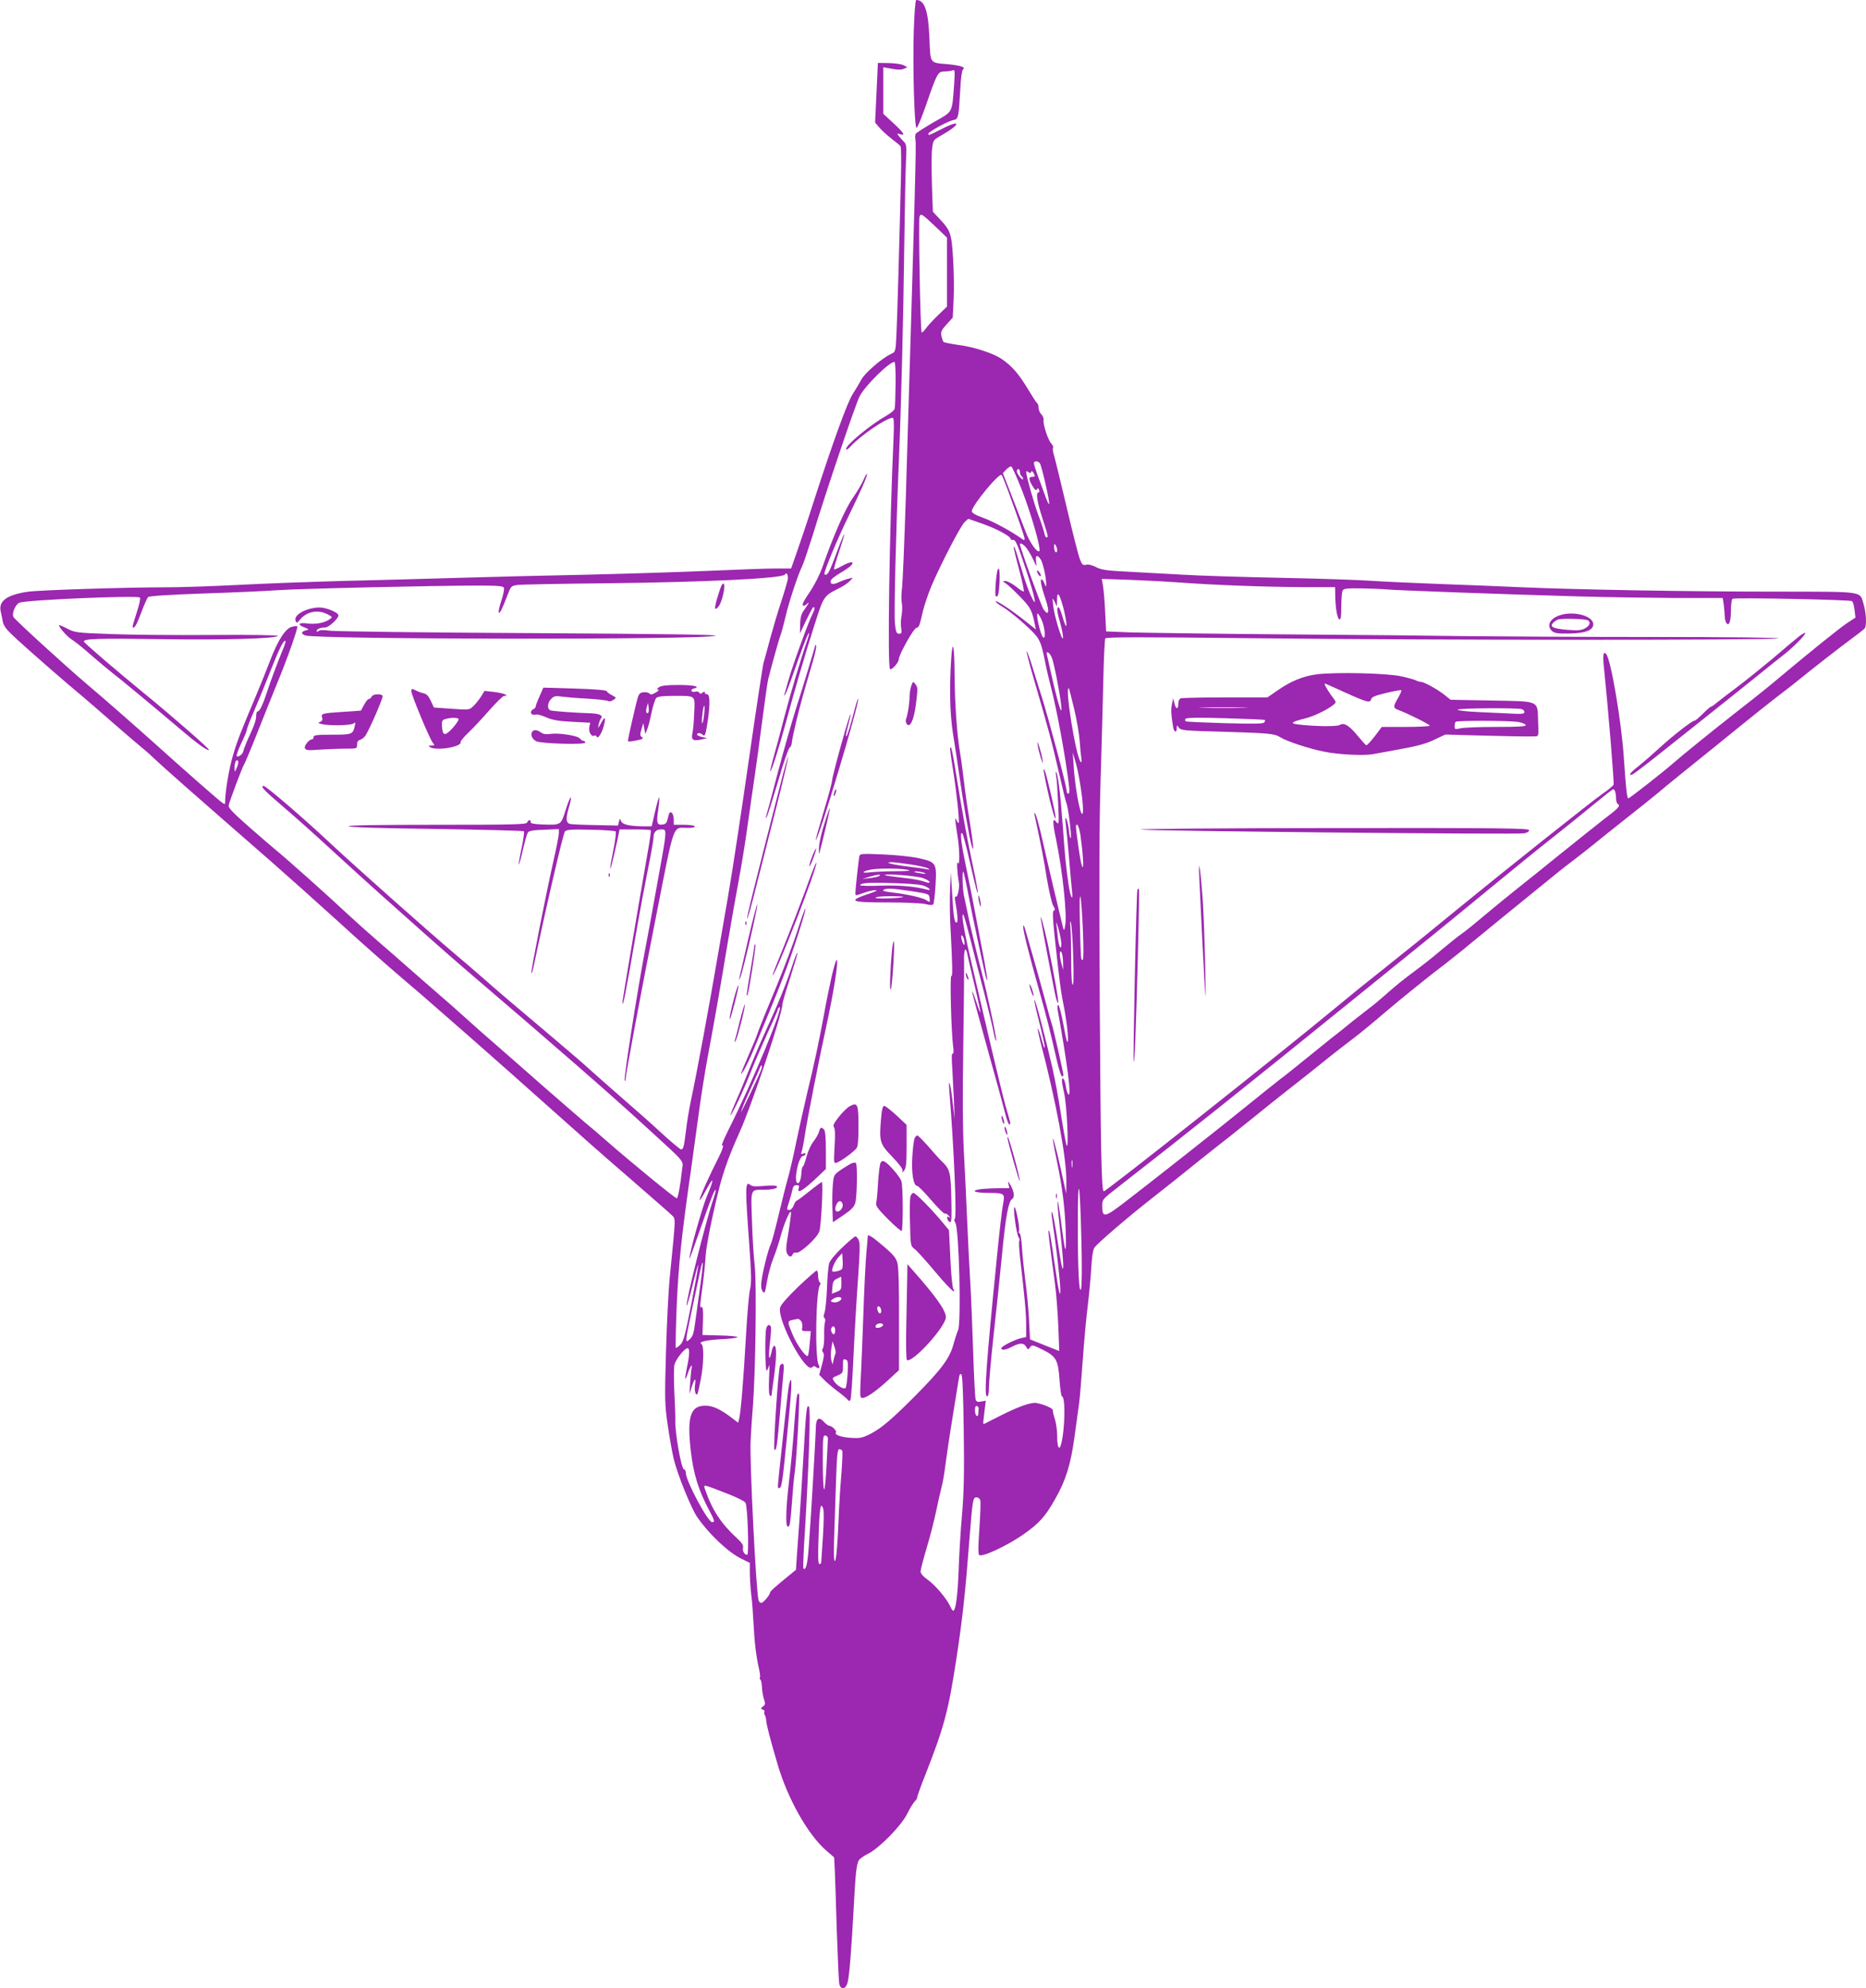 <?xml version="1.0" standalone="no"?>
<!DOCTYPE svg PUBLIC "-//W3C//DTD SVG 20010904//EN"
 "http://www.w3.org/TR/2001/REC-SVG-20010904/DTD/svg10.dtd">
<svg version="1.0" xmlns="http://www.w3.org/2000/svg"
 width="1202pt" height="1280pt" viewBox="0 0 1202 1280"
 preserveAspectRatio="xMidYMid meet">
<g transform="translate(0,1280) scale(0.1,-0.1)"
fill="#9c27b0" stroke="none">
<path d="M5886 12598 c-7 -232 4 -617 18 -621 6 -1 33 66 62 149 70 203 76
214 118 214 19 0 42 3 52 7 15 6 16 -2 10 -93 -14 -185 -6 -170 -130 -240 -60
-35 -112 -68 -117 -75 -4 -7 -5 -25 -2 -40 6 -30 -1 -274 -62 -2299 -9 -283
-20 -545 -24 -581 -5 -37 -6 -82 -2 -100 4 -19 3 -54 -1 -79 -5 -25 -7 -62 -3
-82 4 -33 3 -38 -14 -38 -16 0 -20 10 -26 63 -7 61 6 590 25 1047 15 352 29
912 35 1395 3 237 8 478 11 537 5 94 3 109 -13 125 -10 10 -25 27 -33 37 -14
18 -13 18 8 12 37 -12 25 8 -43 71 l-65 60 0 150 0 150 55 -10 c36 -7 62 -7
77 0 l23 10 -24 13 c-14 7 -56 13 -95 14 l-71 1 -9 -192 -9 -192 28 -33 c15
-18 51 -50 79 -72 28 -21 54 -43 57 -48 4 -6 5 -88 3 -182 -11 -457 -25 -951
-30 -1041 -5 -98 -6 -101 -33 -113 -56 -25 -171 -124 -192 -165 -12 -22 -37
-64 -55 -92 -35 -52 -131 -317 -261 -720 -35 -110 -81 -246 -101 -302 l-36
-103 -101 0 c-55 0 -248 -7 -430 -15 -181 -8 -537 -19 -790 -25 -253 -5 -620
-14 -815 -20 -195 -6 -530 -15 -745 -20 -214 -6 -523 -17 -685 -26 -162 -8
-362 -15 -445 -15 -272 0 -839 -18 -909 -29 -131 -20 -185 -59 -172 -124 4
-17 10 -48 14 -68 6 -30 24 -53 92 -115 94 -86 335 -296 411 -358 26 -22 113
-96 191 -165 79 -69 165 -143 192 -165 26 -21 63 -53 80 -70 82 -77 215 -194
756 -666 103 -90 299 -265 430 -384 154 -141 323 -290 431 -382 64 -54 162
-138 218 -188 56 -49 149 -130 206 -180 103 -90 346 -305 688 -610 98 -88 272
-240 386 -338 113 -98 216 -188 229 -201 25 -25 26 -2 -14 -401 -8 -82 -19
-298 -24 -479 -9 -308 -8 -339 11 -470 11 -78 29 -176 39 -220 25 -102 112
-316 151 -373 76 -110 201 -228 286 -269 l53 -26 0 -62 c0 -34 4 -97 9 -141 6
-44 12 -129 15 -190 6 -118 17 -211 35 -288 6 -27 9 -52 6 -57 -3 -5 -1 -11 3
-14 5 -3 9 -24 10 -48 1 -24 7 -58 13 -77 10 -30 9 -36 -6 -47 -16 -12 -17
-14 -2 -20 9 -3 14 -10 11 -15 -3 -5 -2 -15 3 -21 4 -7 8 -24 9 -38 2 -26 22
-106 72 -276 65 -223 195 -454 313 -557 l52 -45 4 -74 c2 -40 8 -217 13 -393
6 -176 13 -332 16 -347 9 -40 40 -37 53 5 11 35 25 202 41 502 11 206 17 261
32 288 5 9 32 29 61 43 73 37 215 182 252 259 16 33 38 68 47 77 10 10 17 21
16 26 -1 4 23 72 55 152 119 303 146 405 197 737 40 263 58 424 85 778 20 249
22 265 45 265 10 0 21 -8 24 -17 4 -9 1 -90 -5 -180 -8 -113 -9 -167 -2 -174
17 -17 176 57 282 130 104 73 142 114 206 227 70 122 101 221 126 400 12 88
25 186 30 219 5 33 15 161 24 285 9 124 23 279 32 345 8 66 18 172 22 235 4
76 11 123 21 138 16 25 221 201 370 317 63 49 187 148 320 255 69 55 150 119
180 142 30 24 102 81 160 128 58 47 152 123 210 168 58 45 150 118 205 162 82
67 192 152 240 188 23 17 125 101 190 157 96 82 303 249 384 309 36 28 112 88
168 135 57 47 151 124 209 171 58 47 166 135 240 195 74 61 164 133 201 160
37 28 97 75 134 105 37 30 135 109 219 175 84 66 174 138 200 160 25 22 87 72
136 112 166 133 282 228 406 328 68 55 157 126 198 158 41 31 96 74 122 94
129 105 321 254 388 303 41 30 78 59 82 65 13 17 9 99 -6 149 -28 93 20 86
-565 87 -574 0 -1285 13 -1636 28 -126 6 -363 15 -525 21 -162 6 -358 15 -435
20 -77 6 -345 15 -595 20 -250 5 -534 14 -630 20 -96 5 -252 14 -347 19 -145
7 -179 12 -213 30 -25 13 -50 19 -64 15 -20 -5 -26 0 -40 36 -9 23 -48 175
-86 338 -39 164 -75 314 -82 335 -6 20 -8 40 -5 44 4 3 -1 16 -11 27 -22 24
-55 127 -50 153 2 10 -5 26 -14 35 -10 10 -18 29 -18 42 0 14 -4 27 -9 30 -5
3 -34 48 -64 98 -55 91 -100 143 -165 187 -52 36 -180 78 -277 90 -49 7 -93
16 -97 19 -4 4 -10 22 -14 39 -5 27 0 37 34 75 l39 43 6 122 c3 68 1 186 -4
263 -10 157 -16 176 -87 251 l-43 46 -6 174 c-3 96 -3 200 1 231 7 56 8 57 59
86 126 71 131 107 6 43 -89 -45 -89 -45 -89 -32 0 12 125 81 161 88 33 6 34
14 45 203 3 69 11 118 17 123 21 13 -13 25 -93 33 -124 11 -116 0 -123 166 -7
179 -31 248 -85 248 -6 0 -12 -85 -16 -202z m138 -1255 l76 -73 0 -222 0 -222
-58 -56 c-31 -30 -67 -68 -78 -85 -12 -16 -24 -28 -27 -25 -9 8 -21 724 -14
745 9 23 14 20 101 -62z m-255 -1015 c-1 -79 -3 -151 -6 -160 -2 -9 -27 -30
-56 -46 -102 -58 -257 -186 -257 -213 0 -8 12 -2 28 16 66 72 232 185 272 185
8 0 10 -34 6 -127 -27 -594 -40 -1472 -23 -1490 11 -10 57 42 57 64 0 27 94
196 112 200 19 6 20 9 43 108 9 38 34 112 56 165 61 142 187 385 213 409 l23
21 97 -34 c90 -32 176 -79 176 -96 0 -4 8 -7 18 -6 14 1 29 -35 80 -189 63
-190 77 -268 30 -165 -14 30 -42 111 -62 179 -20 68 -39 127 -42 130 -9 8 -3
-20 35 -163 17 -65 29 -121 26 -124 -2 -3 -26 11 -51 32 -26 20 -57 36 -68 35
-20 0 -19 -1 4 -16 14 -9 55 -48 92 -86 66 -68 76 -87 94 -177 l7 -33 -69 55
c-87 69 -183 133 -190 126 -3 -3 14 -17 38 -31 57 -33 189 -147 223 -191 28
-37 37 -64 61 -186 8 -41 24 -106 34 -145 36 -135 96 -460 117 -642 3 -28 1
-43 -6 -43 -6 0 -11 10 -11 23 0 28 -113 453 -160 602 -6 17 -28 90 -51 163
-22 74 -43 132 -46 129 -2 -3 18 -81 45 -174 93 -317 120 -418 162 -603 23
-101 45 -191 49 -200 11 -21 36 -219 28 -226 -3 -3 -9 21 -12 53 -4 32 -12 65
-17 73 -6 10 -7 2 -4 -25 3 -22 13 -119 21 -215 8 -96 17 -197 20 -223 10 -83
-11 -43 -23 45 -17 122 -21 163 -37 383 -15 200 -31 325 -42 335 -3 3 -3 -8 0
-25 4 -16 9 -95 13 -175 6 -132 5 -143 -9 -125 -28 36 -29 9 -4 -111 42 -203
72 -488 58 -556 -7 -32 -7 -32 -14 -8 -7 27 -98 409 -141 600 -15 63 -31 122
-37 130 -7 11 -8 9 -4 -10 45 -210 59 -284 79 -410 14 -82 32 -159 41 -173 12
-19 13 -26 4 -29 -10 -3 -9 -38 4 -164 31 -283 39 -348 52 -414 23 -111 37
-223 34 -260 -3 -25 -11 5 -28 98 -13 72 -29 132 -34 132 -5 0 -7 -14 -4 -32
64 -358 89 -557 70 -545 -6 4 -14 27 -17 52 -4 24 -11 47 -17 50 -13 8 -11
-18 6 -95 17 -75 31 -366 16 -335 -5 11 -21 99 -36 195 -14 96 -40 234 -56
305 -44 192 -112 450 -116 439 -2 -6 12 -72 32 -147 19 -75 35 -145 34 -154
-1 -21 -2 -17 -24 61 -9 32 -18 56 -20 54 -2 -2 5 -37 15 -78 103 -391 170
-754 169 -905 l-1 -80 -34 154 c-32 147 -62 252 -49 176 2 -16 13 -73 24 -125
35 -168 51 -302 56 -450 5 -167 -4 -148 -30 63 -10 76 -20 136 -22 133 -3 -2
2 -67 11 -143 23 -203 30 -299 21 -291 -4 4 -16 65 -26 135 -22 149 -39 236
-45 230 -3 -2 3 -48 11 -101 17 -105 45 -353 45 -400 0 -60 -10 -16 -35 154
-27 192 -35 233 -41 228 -3 -4 3 -55 41 -338 9 -63 18 -188 22 -277 l6 -161
-94 37 -94 38 -7 134 c-4 74 -15 186 -24 249 -8 63 -18 157 -21 207 -3 51 -10
93 -15 93 -6 0 -8 7 -4 15 6 16 -17 141 -28 152 -14 15 11 -175 26 -194 5 -7
7 -17 4 -22 -4 -5 -1 -52 4 -103 30 -255 40 -360 40 -435 l0 -81 -32 -7 c-43
-10 -128 -53 -128 -65 0 -16 27 -12 70 10 50 26 76 25 90 -1 11 -20 12 -20 25
-3 12 17 17 16 80 -15 89 -44 101 -66 110 -197 4 -57 11 -104 15 -104 25 0 20
-221 -6 -312 -12 -40 -24 -13 -24 52 0 38 -7 89 -15 114 -9 25 -14 50 -13 56
3 12 -56 38 -105 47 -35 7 -123 -25 -242 -86 -49 -25 -93 -47 -97 -49 -4 -2
-6 9 -3 25 2 15 6 50 9 77 l6 48 -29 -5 c-22 -5 -31 -2 -36 11 -4 9 -11 143
-16 297 -5 154 -13 361 -19 460 -6 99 -15 277 -20 395 -5 118 -14 316 -21 440
-8 152 -9 377 -4 690 4 256 6 500 5 544 -2 79 12 98 23 34 4 -18 24 -107 46
-198 22 -91 38 -166 36 -168 -2 -2 -14 28 -26 67 -13 39 -24 69 -27 67 -2 -2
42 -165 97 -362 55 -198 108 -389 117 -426 9 -38 21 -68 26 -68 5 0 7 8 4 18
-2 9 -16 58 -30 107 -14 50 -59 234 -100 410 -41 176 -98 417 -125 535 -28
118 -51 238 -51 265 1 42 9 18 50 -140 26 -104 69 -269 94 -365 24 -96 51
-204 57 -240 7 -36 15 -58 16 -49 4 15 -61 316 -91 429 -24 88 -84 340 -96
405 -7 33 -16 78 -21 100 -9 44 -12 161 -4 153 3 -3 17 -64 30 -134 24 -130
112 -540 119 -559 12 -29 2 42 -35 230 -22 116 -49 255 -59 310 -11 55 -31
155 -45 223 -26 127 -32 193 -16 176 5 -5 25 -81 45 -169 20 -88 40 -173 45
-190 20 -65 9 5 -29 183 -36 173 -59 297 -109 605 -10 65 -22 121 -25 124 -10
10 -7 -20 14 -150 22 -138 42 -328 35 -335 -2 -3 -9 6 -15 19 -11 25 -10 11
11 -126 11 -79 11 -178 -1 -150 -9 20 -4 -72 6 -122 7 -34 -7 -104 -19 -96 -6
4 -8 -6 -4 -28 16 -88 19 -139 9 -139 -14 0 -20 34 -29 190 l-8 135 -5 -110
c-3 -60 -2 -166 2 -235 14 -267 15 -329 6 -324 -10 7 -1 -350 11 -448 5 -37 4
-55 -2 -51 -7 4 -8 -28 -3 -93 3 -54 8 -151 11 -214 l4 -115 -13 113 c-13 115
-28 166 -21 71 31 -382 49 -823 35 -827 -5 -2 -4 -12 4 -25 24 -39 39 -647 17
-692 -5 -11 -19 -52 -30 -92 -23 -87 -80 -163 -245 -329 -152 -153 -221 -211
-290 -246 -52 -26 -66 -29 -127 -25 -63 4 -108 21 -94 35 7 8 -26 42 -41 42
-7 0 -25 12 -38 27 -33 36 -51 20 -51 -45 -1 -52 -30 -555 -45 -756 -8 -115
-19 -160 -35 -144 -3 3 1 113 10 244 25 417 38 785 26 797 -15 15 -18 -11 -36
-323 -9 -157 -21 -343 -26 -415 -5 -71 -12 -171 -16 -221 l-6 -91 -60 -49
c-81 -66 -107 -90 -107 -98 0 -14 -44 -66 -56 -66 -7 0 -15 8 -18 18 -16 57
-58 896 -51 1027 2 50 9 151 15 225 17 226 24 783 12 897 -7 55 -15 185 -18
288 -8 212 -11 205 71 205 61 0 97 9 89 22 -4 6 -36 7 -80 3 -54 -5 -78 -4
-89 5 -36 30 -36 -9 -9 -378 14 -197 15 -252 6 -289 -7 -25 -19 -163 -27 -306
-16 -282 -33 -492 -44 -532 l-6 -25 -54 41 c-66 49 -112 69 -158 69 -95 0
-118 -69 -94 -285 17 -154 51 -263 122 -394 32 -61 35 -71 16 -71 -27 0 -169
266 -169 316 0 13 -6 24 -12 24 -17 0 -59 237 -56 315 1 17 -2 96 -6 176 -4
80 -4 161 0 180 6 34 65 109 85 109 15 0 13 -42 -4 -124 -16 -77 -14 -98 5
-39 7 21 17 43 22 48 6 6 7 5 4 -5 -2 -8 -7 -51 -10 -95 l-5 -80 14 44 c19 58
29 66 22 16 -6 -38 5 -77 16 -58 3 4 12 46 21 92 19 98 21 217 5 227 -24 14
25 26 127 32 57 2 104 9 104 13 0 5 -51 10 -112 11 l-113 3 3 93 c2 63 -1 91
-8 87 -13 -8 -13 -2 6 140 9 66 17 150 19 186 3 63 43 261 85 429 31 123 69
227 136 375 78 174 274 759 274 819 0 11 23 89 51 174 27 85 48 156 46 159 -3
2 -17 -33 -32 -79 -39 -118 -93 -252 -165 -408 -34 -74 -88 -200 -120 -280
-32 -80 -72 -175 -89 -212 -16 -38 -28 -68 -26 -68 9 0 84 158 129 273 26 65
76 181 111 258 36 77 65 144 65 149 0 5 4 11 10 15 36 22 -170 -476 -327 -788
-30 -60 -49 -106 -42 -102 14 9 5 -24 -23 -79 -112 -221 -168 -371 -73 -196
45 84 45 57 -1 -50 -31 -74 -115 -372 -113 -404 0 -6 33 84 73 200 70 200 95
263 96 238 0 -6 -7 -31 -15 -55 -44 -122 -182 -675 -172 -685 2 -3 20 56 38
130 18 74 35 134 37 132 2 -2 -18 -113 -44 -247 -41 -207 -51 -247 -72 -267
-13 -13 -26 -22 -29 -19 -2 3 0 124 6 269 11 261 32 461 93 883 16 116 40 289
53 385 13 96 36 238 50 315 44 233 83 456 130 740 25 149 59 340 75 425 16 85
41 238 55 340 14 102 35 246 46 320 11 74 33 236 49 360 16 124 33 243 38 265
22 88 70 262 81 289 6 16 20 68 31 115 20 89 81 274 107 325 8 16 37 102 65
190 91 298 280 856 305 904 36 69 191 222 225 222 5 0 8 -64 7 -142z m929
-510 c12 -15 67 -257 60 -264 -3 -2 -15 24 -27 58 -13 35 -33 92 -47 128 -13
36 -24 71 -24 78 0 16 25 16 38 0z m-115 -174 c60 -154 125 -380 112 -392 -13
-14 -63 56 -90 129 -16 41 -55 141 -87 224 l-58 149 22 23 c12 13 27 22 32 20
6 -2 37 -71 69 -153z m-13 117 c0 -11 5 -23 10 -26 6 -3 10 -12 10 -18 -1 -17
-40 32 -40 49 0 8 5 14 10 14 6 0 10 -9 10 -19z m72 1 c3 8 9 5 17 -10 10 -19
9 -22 -9 -22 -25 0 -25 -16 1 -59 14 -24 23 -31 28 -22 6 10 10 9 14 -3 4 -9
2 -16 -3 -16 -19 0 -10 -60 25 -167 38 -118 39 -123 26 -123 -5 0 -11 12 -14
28 -3 15 -19 65 -37 112 -29 76 -80 258 -80 283 0 5 6 4 14 -2 11 -9 15 -9 18
1z m-152 -112 c73 -200 110 -306 110 -319 0 -11 -5 -10 -22 3 -64 46 -179 108
-244 132 -51 18 -74 32 -74 43 0 35 176 249 192 233 4 -4 21 -46 38 -92z m117
-372 c12 -13 33 -48 47 -78 24 -52 25 -53 20 -17 -7 42 7 50 30 15 15 -23 37
-124 35 -162 0 -17 -2 -16 -11 7 -5 15 -14 27 -19 27 -11 0 -1 -48 28 -134 25
-76 18 -106 -15 -59 -15 21 -152 399 -152 419 0 11 19 2 37 -18z m203 -21 c0
-10 -4 -15 -10 -12 -5 3 -10 18 -10 33 0 21 2 24 10 12 5 -8 10 -23 10 -33z
m-1736 -190 c-4 -18 -23 -84 -44 -147 -21 -63 -52 -169 -70 -235 -17 -66 -36
-133 -41 -150 -5 -16 -48 -298 -95 -625 -47 -327 -107 -725 -135 -885 -28
-159 -56 -326 -64 -370 -55 -323 -139 -778 -175 -943 -10 -48 -24 -130 -30
-182 -14 -114 -18 -130 -33 -130 -7 1 -66 50 -132 111 -66 61 -181 162 -255
226 -74 65 -162 142 -196 173 -33 31 -139 122 -235 203 -327 276 -354 299
-454 387 -55 48 -134 116 -176 151 -158 133 -640 560 -809 718 -175 164 -416
371 -432 371 -24 0 4 -30 124 -132 73 -62 221 -194 328 -293 108 -99 251 -229
320 -290 68 -60 195 -173 281 -250 87 -77 195 -172 241 -211 617 -527 925
-796 1168 -1018 260 -238 241 -215 234 -272 -11 -103 -26 -184 -34 -189 -7 -4
-293 230 -460 376 -30 27 -91 79 -136 116 -44 38 -159 137 -255 221 -96 84
-234 206 -308 270 -74 64 -167 146 -206 182 -39 36 -118 105 -176 155 -57 49
-142 124 -189 165 -47 42 -131 115 -188 164 -56 48 -149 131 -206 184 -118
111 -384 348 -456 407 -27 22 -108 92 -180 155 -102 90 -130 119 -127 135 8
34 89 249 98 261 5 6 45 101 88 210 43 110 105 262 136 339 58 141 127 337
120 343 -2 2 -17 1 -33 -3 -42 -9 -91 -84 -143 -220 -23 -60 -60 -153 -82
-205 -106 -251 -130 -312 -157 -405 -25 -85 -50 -233 -50 -298 0 -17 -2 -17
-21 -3 -22 15 -225 193 -423 371 -113 102 -339 300 -446 390 -138 117 -461
412 -473 432 -13 22 12 83 39 93 47 18 760 48 775 33 5 -5 -3 -44 -21 -98 -16
-49 -28 -90 -26 -93 11 -11 26 14 56 95 18 48 38 93 44 99 7 7 133 15 356 23
190 6 404 16 475 21 133 10 1014 30 1298 30 129 0 159 -3 163 -15 3 -8 -4 -44
-16 -80 -12 -36 -20 -71 -17 -78 4 -13 21 20 57 114 21 55 23 57 63 63 23 3
287 8 587 11 627 7 1120 31 1136 56 11 19 23 -3 18 -34z m2521 -17 c227 -17
565 -29 793 -30 l212 0 1 -52 c1 -83 13 -151 27 -156 9 -3 12 19 12 85 0 48 4
94 9 102 7 12 33 14 118 13 59 -1 135 -4 168 -7 67 -6 748 -31 1240 -45 176
-5 456 -9 621 -10 l301 0 7 -46 c3 -26 6 -59 6 -73 0 -14 5 -33 10 -41 17 -26
30 8 30 82 0 37 5 70 10 73 14 9 755 -6 769 -15 7 -3 14 -29 17 -56 l6 -50
-53 -35 c-47 -31 -226 -175 -426 -342 -74 -63 -144 -119 -285 -229 -156 -122
-356 -284 -408 -330 -61 -54 -283 -228 -291 -228 -9 0 -16 70 -29 264 -15 228
-83 628 -113 664 -19 24 -24 -3 -15 -88 27 -259 67 -741 62 -752 -3 -7 -35
-34 -72 -59 -64 -44 -646 -507 -916 -728 -184 -151 -347 -283 -467 -378 -175
-139 -210 -167 -338 -273 -355 -294 -1475 -1180 -1491 -1180 -15 0 -20 261
-26 1255 -4 715 -3 1154 6 1405 6 201 14 483 17 627 3 143 9 266 13 273 5 9
232 9 958 1 1118 -13 3348 -13 3377 -1 11 5 -331 9 -795 9 -448 0 -979 3
-1180 5 -201 3 -747 9 -1215 12 -467 4 -915 10 -995 13 l-145 6 -6 125 c-3 69
-10 145 -14 169 l-8 44 179 -6 c98 -4 242 -11 319 -17z m-752 -140 c19 -64 32
-140 24 -140 -3 0 -14 27 -23 60 -9 33 -21 60 -25 60 -14 0 -11 -27 12 -107
11 -41 19 -82 16 -91 -5 -25 -57 147 -63 210 -5 52 -5 53 10 23 l14 -30 1 45
c1 53 12 44 34 -30z m-133 -102 c21 -47 28 -130 9 -111 -18 18 -48 153 -35
153 4 0 16 -19 26 -42z m-4882 -175 c-38 -91 -87 -223 -108 -288 -27 -83 -47
-125 -60 -125 -6 0 -10 -13 -10 -29 0 -28 -11 -59 -58 -161 -11 -25 -22 -54
-24 -64 -3 -21 -33 -44 -43 -34 -4 4 9 40 29 82 20 41 36 81 36 88 0 7 22 65
50 128 27 63 75 180 106 260 52 133 83 194 93 184 2 -2 -3 -21 -11 -41z m4947
-66 c14 -34 49 -210 60 -302 12 -102 -21 4 -70 225 -9 41 -19 83 -21 93 -9 31
17 18 31 -16z m144 -330 c17 -70 33 -164 36 -210 3 -45 8 -95 11 -112 3 -18 1
-26 -5 -20 -31 34 -106 503 -75 472 1 -1 16 -60 33 -130z m35 -462 c21 -118
28 -215 17 -215 -15 0 -47 177 -55 310 l-6 85 15 -50 c9 -27 22 -86 29 -130z
m-5428 84 c-14 -33 -14 -33 -15 -7 -1 36 9 62 21 50 6 -6 3 -22 -6 -43z m8878
-155 c3 -9 6 -29 6 -44 0 -16 5 -32 10 -35 20 -12 9 -26 -79 -92 -48 -38 -177
-140 -286 -228 -109 -88 -239 -193 -289 -232 -50 -40 -120 -97 -156 -127 -128
-107 -157 -131 -199 -161 -23 -16 -78 -61 -123 -98 -44 -38 -112 -92 -151
-121 -104 -77 -144 -110 -213 -171 -34 -30 -79 -68 -100 -83 -21 -16 -70 -54
-109 -85 -38 -32 -105 -85 -149 -119 -43 -35 -117 -95 -165 -133 -47 -39 -117
-95 -156 -124 -38 -30 -124 -98 -190 -152 -169 -138 -689 -547 -819 -646 -121
-92 -136 -94 -136 -18 0 43 1 44 103 123 476 371 780 613 1551 1237 461 372
540 436 849 690 141 116 322 263 404 327 81 64 200 160 263 212 63 52 118 95
121 95 4 1 10 -6 13 -15z m-3445 -276 c5 -35 13 -99 16 -143 9 -117 -10 -74
-29 68 -19 139 -19 137 -7 137 5 0 14 -28 20 -62z m17 -630 c4 -110 4 -178 -2
-178 -12 0 -12 -2 -18 245 -6 251 9 201 20 -67z m-63 -150 c4 -121 3 -188 -3
-188 -6 0 -10 61 -10 158 0 86 -2 182 -5 212 -3 37 -2 47 3 30 5 -14 12 -109
15 -212z m-79 100 c5 -30 3 -48 -3 -48 -5 0 -12 26 -16 58 -3 31 -8 71 -10 87
-3 24 -2 22 9 -10 7 -22 16 -61 20 -87z m-622 -8 c6 -37 -8 -27 -18 14 -4 19
-3 27 3 23 6 -4 13 -20 15 -37z m636 -145 l1 -40 -14 49 c-7 28 -10 57 -7 65
8 22 20 -21 20 -74z m-1943 -677 c-11 -34 -128 -279 -131 -275 -2 2 25 68 61
147 36 79 65 145 65 147 0 2 3 3 6 3 3 0 2 -10 -1 -22z m2002 -630 c-2 -13 -4
-5 -4 17 -1 22 1 32 4 23 2 -10 2 -28 0 -40z m59 -480 c4 -152 3 -289 -2 -305
-13 -45 -22 126 -21 427 0 340 14 265 23 -122z m-2455 -284 c-11 -77 -25 -180
-32 -231 -9 -75 -16 -96 -35 -114 -32 -30 -32 -24 10 174 19 89 43 200 52 246
26 121 28 86 5 -75z m1697 -936 c4 -271 1 -396 -11 -538 -9 -102 -19 -264 -22
-360 -6 -166 -19 -260 -35 -260 -4 0 -12 12 -19 28 -22 49 -95 135 -143 170
-31 22 -48 41 -48 55 0 11 18 80 39 151 22 72 49 178 61 236 12 58 28 128 35
155 8 28 19 93 25 145 7 52 27 190 46 305 19 116 37 227 40 248 4 28 9 36 17
28 7 -7 12 -131 15 -363z m96 144 c-1 -7 -2 -21 -2 -33 -3 -31 -22 -12 -22 22
0 20 4 29 13 27 6 -3 12 -10 11 -16z m-971 -197 c-1 -11 -5 -89 -9 -172 -4
-84 -11 -153 -15 -153 -5 0 -9 79 -9 176 0 162 1 175 18 172 10 -2 16 -12 15
-23z m92 -75 c3 -5 1 -65 -4 -132 -6 -68 -13 -175 -16 -238 -10 -241 -18 -340
-28 -340 -6 0 -7 63 -3 178 3 97 9 259 12 360 5 141 9 182 20 182 7 0 16 -4
19 -10z m-746 -274 c63 -24 118 -51 123 -61 14 -24 24 -335 11 -335 -18 0 -32
25 -27 46 4 15 -7 32 -41 63 -99 91 -157 179 -200 303 -15 45 -29 47 134 -16z
m622 -276 c-6 -85 -11 -161 -11 -167 0 -7 -5 -13 -12 -13 -8 0 -10 47 -5 180
6 184 13 223 29 179 6 -15 5 -83 -1 -179z"/>
<path d="M5561 9708 c-10 -24 -41 -76 -69 -116 -49 -71 -124 -242 -194 -442
-17 -48 -51 -116 -79 -157 -47 -69 -58 -93 -41 -93 4 0 14 6 21 13 11 10 12 9
6 -3 -5 -8 -18 -28 -29 -43 -14 -20 -21 -45 -22 -86 l-1 -59 39 82 c44 89 45
92 54 84 3 -4 -2 -21 -12 -40 -25 -48 -130 -337 -155 -427 -12 -41 -23 -82
-26 -91 -4 -12 -2 -12 6 1 6 9 26 61 45 115 65 186 97 269 106 278 6 6 0 -17
-11 -50 -39 -110 -110 -348 -149 -499 -21 -82 -50 -192 -65 -243 -15 -52 -25
-95 -23 -98 6 -5 58 158 98 306 57 212 131 464 187 638 60 187 58 184 158 235
28 13 59 35 70 47 l19 21 -29 -7 c-17 -4 -42 -13 -57 -20 -35 -18 -58 -18 -58
1 0 15 17 29 93 75 77 48 58 70 -22 25 -24 -14 -46 -23 -48 -21 -3 2 11 53 31
112 49 146 45 155 -8 14 -47 -128 -62 -160 -76 -160 -6 0 -10 2 -10 5 0 23 88
233 155 370 84 172 129 275 119 275 -2 0 -13 -19 -23 -42z"/>
<path d="M6415 9055 c-4 -47 -5 -89 -1 -92 14 -14 21 13 25 93 4 112 -15 111
-24 -1z"/>
<path d="M5251 8645 c-2 -15 -73 -249 -126 -415 -25 -80 -77 -262 -115 -405
-37 -143 -71 -269 -75 -280 -5 -17 -5 -17 4 -4 6 9 38 111 72 225 33 115 67
214 75 220 8 6 14 20 14 30 0 11 14 76 30 144 29 117 41 161 106 382 14 48 24
93 21 100 -3 7 -6 9 -6 3z"/>
<path d="M6127 8555 c-12 -183 -8 -355 12 -480 11 -66 29 -187 41 -270 22
-157 64 -398 79 -450 17 -58 11 9 -13 160 -14 83 -30 195 -36 249 -6 54 -17
138 -25 185 -20 114 -35 322 -36 511 -1 186 -13 237 -22 95z"/>
<path d="M5871 8387 c-6 -16 -11 -47 -12 -70 0 -45 -12 -122 -23 -147 -3 -8
-1 -22 4 -30 21 -30 46 22 59 118 14 112 14 114 -3 138 -14 18 -15 18 -25 -9z"/>
<path d="M5495 8194 c-17 -64 -35 -124 -42 -133 -7 -9 -4 14 7 56 11 40 20 78
19 85 -1 24 -119 -399 -119 -427 0 -11 -24 -101 -54 -200 -30 -99 -53 -181
-51 -183 13 -13 282 882 273 909 -2 6 -17 -42 -33 -107z"/>
<path d="M6685 7999 c3 -19 12 -55 20 -80 14 -41 14 -42 10 -8 -3 19 -12 55
-20 80 -14 41 -14 42 -10 8z"/>
<path d="M5028 7755 c-185 -725 -218 -859 -215 -869 2 -6 27 82 55 194 29 113
88 347 132 520 44 173 78 319 77 325 -2 5 -24 -72 -49 -170z"/>
<path d="M6724 7830 c28 -155 75 -334 76 -293 0 25 -60 284 -70 301 -9 14 -10
13 -6 -8z"/>
<path d="M5376 7705 c-3 -9 -6 -22 -5 -28 0 -7 5 -1 10 12 5 13 8 26 5 28 -2
2 -6 -3 -10 -12z"/>
<path d="M5311 7499 c-18 -55 -34 -124 -35 -152 -2 -29 -2 -47 1 -41 10 27 72
288 69 291 -2 2 -18 -42 -35 -98z"/>
<path d="M5231 7284 c-12 -31 -20 -59 -17 -61 2 -2 14 21 25 53 12 31 20 58
18 61 -2 2 -14 -22 -26 -53z"/>
<path d="M5535 7285 c-5 -30 -25 -211 -25 -234 0 -19 0 -19 52 0 29 10 64 19
78 18 16 0 2 -8 -40 -22 -144 -48 -125 -57 118 -57 117 0 224 -5 246 -11 21
-6 42 -7 47 -2 5 5 11 59 15 120 9 147 5 153 -108 178 -46 10 -149 21 -231 24
-142 6 -148 5 -152 -14z m328 -50 c54 -8 106 -20 115 -26 14 -9 13 -9 -8 -5
-14 3 -68 11 -120 17 -99 12 -159 27 -110 28 14 1 69 -6 123 -14z m-23 -34
c36 -7 21 -9 -71 -10 -64 0 -138 -4 -165 -7 -54 -7 -55 4 -2 16 43 10 181 11
238 1z m115 -21 c14 -7 8 -8 -20 -3 -22 3 -42 7 -44 9 -9 8 45 2 64 -6z m-290
-19 c-6 -5 -32 -11 -60 -14 l-50 -6 45 14 c55 16 78 18 65 6z m279 -14 c22 -7
42 -19 44 -25 2 -8 -10 -7 -40 4 -24 8 -88 19 -142 24 -55 6 -102 13 -105 16
-11 12 203 -5 243 -19z m-2 -47 c42 -12 67 -38 27 -27 -72 20 -178 29 -296 25
-73 -3 -133 -1 -133 3 0 4 12 10 28 12 49 9 336 -1 374 -13z m-67 -38 c109
-17 110 -17 113 -45 3 -28 3 -28 -20 -13 -26 17 -129 40 -227 51 -42 5 -59 10
-50 16 19 12 57 10 184 -9z m-56 -36 c-11 -9 -179 -15 -179 -6 0 6 37 10 92
10 50 0 89 -2 87 -4z"/>
<path d="M5188 7067 c-37 -100 -100 -264 -141 -365 -41 -100 -73 -182 -71
-182 20 0 296 711 282 726 -3 2 -34 -78 -70 -179z"/>
<path d="M6302 7025 c0 -11 4 -31 8 -45 6 -20 8 -21 8 -5 0 11 -4 31 -8 45 -6
20 -8 21 -8 5z"/>
<path d="M4821 6759 c-29 -128 -55 -241 -58 -253 -3 -19 -3 -19 6 2 16 34 113
452 109 468 -2 8 -27 -90 -57 -217z"/>
<path d="M5138 6812 c-26 -81 -88 -246 -138 -367 -51 -121 -101 -245 -112
-275 -10 -30 -23 -64 -28 -75 -5 -11 -25 -58 -45 -105 -49 -114 -50 -120 -26
-85 11 17 42 80 67 140 112 269 136 328 188 462 58 148 149 430 144 444 -2 5
-24 -57 -50 -139z"/>
<path d="M6705 6880 c9 -55 86 -461 97 -504 5 -21 12 -36 14 -33 6 5 -27 189
-66 377 -23 107 -53 217 -45 160z"/>
<path d="M4801 6854 c0 -11 3 -14 6 -6 3 7 2 16 -1 19 -3 4 -6 -2 -5 -13z"/>
<path d="M6591 6834 c-1 -25 37 -177 108 -429 45 -160 58 -212 111 -442 12
-51 26 -93 31 -93 5 0 9 4 9 9 0 15 -70 323 -76 332 -2 5 -20 66 -38 136 -29
110 -99 357 -133 473 -8 24 -11 28 -12 14z"/>
<path d="M5746 6683 c-12 -127 -17 -268 -8 -253 10 16 28 310 19 310 -3 0 -8
-26 -11 -57z"/>
<path d="M4860 6714 c0 -5 -11 -76 -25 -158 -26 -154 -28 -172 -21 -165 8 8
57 321 52 327 -3 3 -6 1 -6 -4z"/>
<path d="M5356 6508 c-14 -62 -35 -165 -46 -228 -31 -170 -66 -335 -110 -515
-21 -88 -52 -229 -70 -313 -17 -84 -41 -190 -54 -235 -13 -45 -40 -154 -61
-242 -21 -88 -43 -171 -50 -185 -15 -29 -52 -174 -60 -240 -4 -31 -2 -51 8
-64 12 -17 15 -11 27 60 7 43 25 111 40 149 16 39 39 109 51 155 20 73 56 157
64 148 3 -4 -10 -101 -25 -186 -7 -44 -7 -68 0 -82 13 -24 28 -26 36 -5 4 9
13 13 23 10 23 -7 137 97 149 138 12 37 26 317 16 317 -3 0 -40 -27 -81 -60
-41 -33 -77 -60 -81 -60 -4 0 -13 -13 -19 -30 -6 -16 -18 -30 -27 -30 -20 0
-20 1 -1 59 8 25 17 58 20 74 4 19 11 27 26 27 16 0 19 -4 14 -20 -13 -41 30
-14 128 79 l47 45 0 121 c0 81 -4 125 -12 133 -18 18 -25 15 -32 -14 -4 -15
-20 -43 -36 -63 -16 -20 -35 -63 -44 -95 -8 -33 -19 -62 -23 -65 -5 -3 -9 -18
-10 -34 -2 -47 -13 -79 -26 -74 -26 9 5 167 34 174 11 3 19 9 19 14 0 5 -8 5
-17 2 -13 -5 -15 -3 -9 13 4 10 14 60 21 109 16 103 91 485 135 685 52 240 84
440 69 440 -4 0 -19 -51 -33 -112z"/>
<path d="M6221 6530 c0 -8 4 -22 9 -30 12 -18 12 -2 0 25 -6 13 -9 15 -9 5z"/>
<path d="M6632 6460 c0 -8 6 -31 13 -50 7 -19 13 -28 13 -20 0 8 -6 31 -13 50
-7 19 -13 28 -13 20z"/>
<path d="M4731 6383 c-24 -90 -36 -150 -29 -143 8 8 60 211 55 216 -3 3 -14
-30 -26 -73z"/>
<path d="M4766 6228 c-15 -62 -30 -120 -33 -128 -3 -13 -3 -13 6 0 12 20 63
219 59 232 -2 5 -16 -41 -32 -104z"/>
<path d="M5470 5676 c-13 -8 -44 -38 -67 -67 -32 -41 -39 -56 -31 -66 7 -9 9
-49 4 -124 -6 -110 -6 -110 15 -104 25 8 108 69 127 93 8 10 12 55 12 133 0
155 -5 165 -60 135z"/>
<path d="M5675 5594 c-12 -144 -8 -158 73 -242 47 -49 69 -79 66 -90 -5 -13
-2 -13 10 2 13 16 16 47 16 157 l0 137 -65 61 c-36 33 -72 61 -79 61 -10 0
-16 -23 -21 -86z"/>
<path d="M6451 5610 c0 -8 4 -24 9 -35 5 -13 9 -14 9 -5 0 8 -4 24 -9 35 -5
13 -9 14 -9 5z"/>
<path d="M6471 5540 c0 -8 4 -24 9 -35 5 -13 9 -14 9 -5 0 8 -4 24 -9 35 -5
13 -9 14 -9 5z"/>
<path d="M5892 5473 c-5 -10 -12 -63 -15 -118 -7 -106 7 -190 31 -190 7 0 47
-41 90 -91 43 -50 82 -89 88 -87 6 2 17 -4 25 -14 11 -13 11 -15 1 -9 -10 6
-13 3 -10 -9 1 -10 9 -20 17 -23 11 -4 12 24 9 154 -4 169 -9 188 -63 239 -12
11 -50 53 -84 93 -35 39 -67 72 -72 72 -4 0 -12 -8 -17 -17z"/>
<path d="M6490 5474 c1 -24 79 -296 79 -278 1 11 -15 78 -35 150 -33 118 -45
152 -44 128z"/>
<path d="M5672 5313 c-5 -10 -12 -67 -16 -128 -3 -60 -9 -119 -12 -131 -4 -16
12 -39 76 -103 45 -45 85 -79 88 -76 10 9 9 284 -1 318 -8 29 -78 111 -108
128 -14 7 -20 5 -27 -8z"/>
<path d="M5490 5312 c-8 -2 -38 -20 -67 -39 -51 -35 -52 -36 -58 -97 -3 -33
-5 -102 -3 -153 l3 -92 67 45 c54 37 69 52 78 82 11 43 14 249 3 255 -5 2 -15
2 -23 -1z m-62 -266 c4 -20 -15 -46 -34 -46 -17 0 -18 24 -3 51 12 23 32 20
37 -5z"/>
<path d="M6496 5178 l6 -28 -70 0 c-38 0 -90 -3 -116 -6 -69 -10 -37 -24 54
-24 99 0 105 -5 92 -67 -6 -28 -25 -187 -41 -354 -69 -689 -83 -889 -63 -889
8 0 12 20 12 55 0 30 13 177 29 327 17 150 42 391 56 535 23 240 41 338 64
353 18 10 14 46 -7 85 -18 32 -21 35 -16 13z"/>
<path d="M5864 5095 c-3 -14 -5 -91 -2 -171 3 -143 4 -146 29 -165 14 -10 75
-77 134 -148 60 -72 113 -127 118 -124 5 3 5 8 -1 12 -6 4 -15 84 -20 194 l-9
187 -39 47 c-68 83 -176 193 -190 193 -8 0 -16 -11 -20 -25z"/>
<path d="M6802 5100 c0 -14 2 -19 5 -12 2 6 2 18 0 25 -3 6 -5 1 -5 -13z"/>
<path d="M5590 4843 c0 -4 -4 -57 -10 -118 -5 -60 -14 -240 -19 -400 -6 -159
-13 -343 -17 -407 -5 -112 -5 -118 13 -118 25 0 93 48 172 122 l62 57 0 324
c1 210 -3 338 -10 365 -9 33 -26 54 -81 101 -71 62 -110 88 -110 74z m84 -469
c8 -22 -4 -40 -15 -23 -11 18 -11 39 0 39 5 0 12 -7 15 -16z m14 -106 c-5 -15
-48 -24 -48 -10 0 14 12 22 33 22 10 0 17 -5 15 -12z"/>
<path d="M5426 4769 c-45 -42 -79 -84 -85 -102 -5 -18 -12 -90 -14 -162 -3
-71 -10 -142 -16 -157 -7 -18 -7 -29 0 -33 5 -4 7 -16 3 -28 -4 -12 -6 -51 -5
-87 1 -36 -3 -72 -8 -80 -7 -9 -6 -19 1 -27 8 -10 6 -31 -7 -79 l-18 -65 29
-30 c16 -17 54 -49 84 -72 30 -22 61 -48 68 -56 10 -12 15 -13 20 -4 5 7 13
135 20 285 7 150 20 373 29 495 12 170 14 229 5 248 -6 14 -16 25 -22 25 -5 0
-43 -32 -84 -71z m-3 -140 c-14 -13 -63 -22 -63 -11 0 22 22 68 43 90 l22 24
3 -47 c2 -27 0 -51 -5 -56z m-3 -92 c0 -38 -3 -44 -31 -54 l-30 -12 3 42 c2
33 8 44 28 54 14 7 26 13 28 13 1 0 2 -19 2 -43z m0 -97 c0 -15 -37 -31 -56
-23 -16 6 -16 7 2 20 21 15 54 17 54 3z m-40 -205 c0 -14 -4 -25 -9 -25 -12 0
-23 29 -15 41 10 18 24 9 24 -16z m2 -149 c-3 -5 -8 -23 -12 -40 l-7 -31 -8
28 c-4 15 -4 49 0 75 l8 47 12 -35 c7 -19 10 -39 7 -44z m70 -41 c10 -4 12
-25 8 -89 -3 -47 -9 -88 -13 -92 -11 -11 -56 15 -74 43 -14 21 -13 23 21 37
34 14 36 18 36 60 0 48 0 49 22 41z"/>
<path d="M5844 4578 c-1 -46 -4 -183 -6 -306 -3 -124 -1 -225 4 -228 35 -22
251 216 251 276 0 43 -65 135 -218 307 l-30 34 -1 -83z"/>
<path d="M5141 4515 c-72 -70 -112 -116 -116 -134 -18 -83 165 -424 206 -384
9 9 16 10 26 1 17 -13 28 -4 17 14 -26 40 -19 481 8 515 5 7 5 14 -2 18 -5 3
-10 22 -10 41 0 19 -4 34 -9 34 -5 0 -59 -47 -120 -105z m19 -220 c7 -8 10
-26 8 -40 -5 -22 -2 -25 25 -25 l30 0 -7 -77 c-3 -42 -9 -79 -12 -82 -12 -12
-73 74 -99 139 -37 92 -40 85 36 99 4 0 12 -6 19 -14z"/>
<path d="M4936 4248 c-10 -38 -7 -283 3 -273 5 6 12 21 15 35 3 14 3 -23 0
-82 -3 -67 -1 -109 6 -113 5 -3 10 -3 10 2 0 4 7 55 15 113 17 124 19 196 5
205 -5 3 -12 -7 -16 -22 -19 -90 -27 -65 -14 45 6 51 9 96 5 102 -10 17 -22
11 -29 -12z"/>
<path d="M5025 4010 c-11 -18 -46 -533 -36 -543 12 -12 18 32 36 243 8 96 17
205 21 243 5 46 3 67 -4 67 -6 0 -13 -4 -17 -10z"/>
<path d="M5088 3905 c-8 -21 -13 -61 -53 -435 -29 -271 -28 -250 -16 -250 16
0 21 28 51 337 30 292 35 396 18 348z"/>
<path d="M5136 3821 c-4 -6 -13 -101 -21 -213 -8 -112 -22 -257 -30 -323 -27
-229 -27 -349 0 -305 4 6 11 70 16 143 5 73 13 164 19 202 12 89 34 494 27
501 -3 3 -8 1 -11 -5z"/>
<path d="M6680 9125 c0 -15 18 -40 24 -34 3 3 -1 14 -9 25 -8 10 -14 15 -15 9z"/>
<path d="M4626 8969 c-27 -87 -26 -108 3 -73 23 29 46 133 33 146 -7 7 -19
-16 -36 -73z"/>
<path d="M1975 8874 c-52 -19 -80 -47 -71 -71 7 -16 9 -16 29 8 44 53 115 66
177 34 32 -17 33 -18 15 -31 -32 -24 -92 -35 -145 -28 -58 8 -68 -7 -17 -26
27 -11 29 -14 12 -17 -36 -9 -39 -22 -9 -34 68 -26 2581 -29 2643 -2 18 7
-344 12 -1195 17 -670 3 -1248 11 -1284 15 -43 6 -69 6 -77 -1 -9 -7 -13 -7
-13 0 0 12 24 22 54 22 23 0 86 57 86 78 0 19 -80 52 -125 51 -22 0 -58 -7
-80 -15z"/>
<path d="M380 8775 c0 -15 55 -76 83 -93 18 -10 73 -55 123 -99 51 -44 109
-93 130 -109 47 -35 301 -246 442 -366 110 -94 179 -144 188 -136 5 6 -237
217 -416 363 -194 159 -390 327 -390 335 0 18 96 21 495 15 406 -6 737 3 755
21 5 5 -182 8 -423 6 -238 -2 -533 1 -657 6 -216 8 -227 9 -277 35 -29 15 -53
25 -53 22z"/>
<path d="M4244 8375 c-14 -11 -15 -14 -4 -15 8 0 2 -8 -15 -18 -23 -14 -33
-16 -42 -7 -6 7 -24 10 -40 8 -26 -4 -30 -10 -47 -81 -45 -190 -53 -231 -50
-235 3 -2 27 0 54 6 40 8 47 12 35 21 -13 9 -13 17 -3 51 l12 40 6 -35 7 -35
12 30 c7 17 20 65 28 108 9 43 23 85 30 93 11 10 41 14 111 14 147 0 139 6
134 -108 -2 -53 -7 -113 -12 -134 -9 -42 5 -51 62 -38 l33 8 -32 7 c-18 4 -33
11 -33 16 0 13 24 11 37 -2 14 -14 19 2 33 96 15 106 13 165 -5 165 -8 0 -15
5 -15 11 0 8 -4 8 -14 0 -11 -9 -16 -9 -21 -1 -4 7 -16 10 -26 7 -10 -3 -22
-1 -25 5 -3 5 3 12 15 15 48 12 3 23 -98 23 -79 0 -112 -4 -127 -15z m-68
-163 c-12 -12 -18 8 -10 35 l8 28 4 -28 c2 -16 1 -31 -2 -35z m359 -17 c-3
-31 -9 -54 -12 -51 -3 3 -2 30 2 61 3 31 9 54 12 51 3 -3 2 -30 -2 -61z"/>
<path d="M2650 8349 c0 -24 118 -307 138 -331 14 -16 13 -18 -9 -18 -19 0 -21
-2 -9 -10 40 -26 208 2 197 33 -1 5 21 33 51 61 30 28 90 93 135 144 44 50 87
92 95 92 40 0 -9 19 -65 25 l-62 7 -24 -39 c-14 -21 -36 -49 -50 -61 -24 -23
-28 -23 -139 -15 l-113 8 -20 43 c-14 30 -27 44 -45 48 -14 3 -37 11 -52 19
-26 13 -28 13 -28 -6z m304 -178 c3 -5 -14 -31 -38 -58 -50 -54 -65 -52 -69
12 -2 34 1 40 23 46 36 10 78 10 84 0z"/>
<path d="M3475 8316 c-14 -31 -25 -61 -25 -67 0 -5 -7 -12 -15 -15 -8 -4 -15
-12 -15 -20 0 -14 12 -18 39 -14 7 1 36 -8 64 -20 37 -16 79 -23 164 -27 l115
-6 -6 -29 c-6 -31 15 -65 33 -54 5 4 11 0 14 -6 7 -20 34 20 47 71 14 57 7 63
-19 14 -20 -35 -21 -36 -15 -8 4 17 11 35 16 41 14 19 -13 30 -72 32 -85 2
-233 13 -252 18 -25 7 -23 49 3 75 18 18 28 20 68 14 25 -3 100 -10 166 -13
66 -4 126 -11 132 -15 8 -5 22 -2 34 7 21 14 21 14 -9 30 -17 9 -32 20 -34 26
-2 7 -75 13 -206 17 l-202 6 -25 -57z"/>
<path d="M2394 8315 c-4 -8 -11 -15 -18 -15 -6 0 -20 -17 -31 -38 l-20 -37
-115 -8 c-137 -9 -143 -11 -135 -37 4 -14 1 -22 -12 -27 -16 -6 -15 -8 7 -14
45 -13 195 -10 209 4 11 10 12 7 6 -18 -12 -53 -18 -55 -146 -55 -99 0 -119
-3 -119 -15 0 -8 -4 -15 -10 -15 -19 0 -52 -41 -46 -57 6 -14 20 -15 98 -9 50
3 124 6 165 6 72 0 73 0 73 26 0 17 6 28 20 31 10 3 26 15 34 27 29 45 116
247 111 256 -10 16 -65 12 -71 -5z"/>
<path d="M3426 8085 c-8 -21 3 -44 28 -57 29 -16 316 -24 316 -9 0 6 -5 11
-11 11 -7 0 -17 7 -23 15 -14 19 -135 38 -191 30 -28 -4 -47 -1 -60 9 -26 20
-51 20 -59 1z"/>
<path d="M3644 7586 c-31 -99 -29 -98 -149 -94 -57 2 -79 7 -77 16 3 17 -15
15 -22 -3 -5 -13 -79 -15 -583 -15 -383 0 -574 -3 -567 -10 6 -6 220 -13 566
-17 306 -5 559 -11 563 -15 3 -3 -3 -52 -15 -108 -12 -55 -20 -103 -18 -105 2
-3 14 39 26 93 12 53 27 104 32 112 7 11 34 16 105 18 l95 4 0 -26 c0 -15 -16
-95 -35 -179 -50 -222 -146 -709 -142 -721 2 -6 9 14 15 44 71 342 190 856
201 867 11 12 45 14 167 11 84 -1 156 -7 160 -11 4 -4 -2 -56 -14 -115 -12
-59 -22 -114 -21 -122 1 -15 14 38 44 173 l16 77 98 0 c54 0 100 -2 103 -5 3
-3 -6 -65 -19 -138 -42 -237 -163 -953 -163 -967 0 -50 17 35 95 485 20 116
52 286 71 379 19 93 34 181 34 196 0 32 17 50 47 50 42 0 43 15 -27 -370 -22
-124 -58 -319 -80 -435 -50 -270 -132 -794 -126 -809 3 -8 5 -8 5 1 3 45 99
557 194 1037 126 640 107 586 208 586 31 0 48 4 44 10 -3 6 -35 10 -71 10
l-64 0 0 34 c0 33 -14 55 -27 43 -3 -4 -8 -21 -12 -39 -5 -24 -13 -34 -30 -36
-39 -6 -44 9 -31 93 6 42 9 79 7 82 -3 2 -15 -39 -27 -91 l-22 -96 -48 0 c-90
0 -141 11 -149 33 -8 20 -8 20 -14 -4 l-6 -24 -143 3 c-79 1 -153 5 -165 7
-28 7 -30 34 -7 112 26 90 7 72 -22 -21z"/>
<path d="M3921 7164 c0 -11 3 -14 6 -6 3 7 2 16 -1 19 -3 4 -6 -2 -5 -13z"/>
<path d="M10045 8838 c-63 -22 -84 -68 -47 -101 14 -13 38 -17 103 -16 96 1
149 16 160 47 22 60 -117 105 -216 70z m184 -32 c20 -13 11 -35 -20 -52 -25
-13 -47 -14 -113 -9 -90 8 -114 19 -94 42 7 9 21 19 33 24 23 9 177 5 194 -5z"/>
<path d="M11583 8698 c-23 -18 -99 -82 -169 -142 -71 -59 -174 -142 -229 -183
-55 -41 -113 -86 -129 -99 -15 -13 -31 -24 -35 -24 -4 0 -27 -20 -52 -45 -24
-24 -48 -45 -54 -45 -16 0 -139 -96 -226 -176 -45 -41 -106 -94 -135 -117 -52
-40 -70 -65 -39 -53 9 3 93 67 188 143 95 75 237 189 317 252 80 63 209 167
288 230 79 64 164 132 190 152 58 46 138 127 130 134 -3 3 -23 -9 -45 -27z"/>
<path d="M8485 8459 c-90 -11 -173 -45 -263 -109 l-58 -40 -271 0 c-149 0
-278 -3 -287 -6 -10 -4 -16 -18 -16 -35 0 -39 -16 -37 -25 4 l-8 32 -8 -40
c-7 -37 -6 -56 7 -142 6 -37 24 -45 24 -11 0 21 1 21 14 3 12 -17 36 -20 287
-26 289 -9 329 -12 363 -34 40 -26 187 -75 284 -94 91 -19 255 -27 312 -17 14
3 93 17 175 32 111 20 169 35 223 61 l72 34 173 -5 c173 -5 362 -9 405 -7 24
1 24 2 20 96 -5 138 15 129 -301 135 l-263 5 -40 32 c-46 36 -131 83 -151 83
-7 0 -21 4 -31 9 -9 5 -51 17 -92 26 -89 21 -419 29 -545 14z m181 -118 c142
-64 160 -68 166 -43 4 15 26 24 98 41 51 12 95 20 97 17 3 -2 -7 -24 -21 -49
-33 -55 -33 -65 2 -78 60 -22 202 -93 202 -101 0 -4 -69 -8 -154 -8 l-155 0
-46 -61 c-26 -33 -50 -59 -54 -57 -5 2 -28 28 -53 58 -55 68 -90 90 -117 73
-19 -12 -160 -10 -271 3 -54 7 -41 17 52 40 75 19 202 89 191 107 -3 7 -16 26
-29 42 -12 17 -27 41 -34 54 -10 20 -10 23 1 18 8 -3 64 -28 125 -56z m-658
-98 c-71 -2 -185 -2 -255 0 -71 1 -13 3 127 3 140 0 198 -2 128 -3z m1796 -9
c9 -3 16 -12 16 -19 0 -11 -19 -13 -87 -9 -49 2 -145 7 -215 10 -71 3 -128 10
-128 15 0 10 389 13 414 3z m-1656 -69 c2 -2 1 -9 -4 -16 -5 -9 -64 -10 -252
-5 -135 4 -249 9 -254 12 -4 3 -5 10 -2 16 5 8 82 9 258 4 138 -4 252 -9 254
-11z m1631 -13 c24 -4 46 -13 49 -19 3 -10 -40 -13 -190 -13 -106 0 -210 -4
-230 -9 -35 -8 -38 -7 -38 13 0 13 3 26 7 29 8 9 344 8 402 -1z"/>
<path d="M7350 7459 c66 -9 2421 -33 2468 -24 19 3 32 12 32 20 0 13 -166 15
-1277 14 -703 -1 -1253 -5 -1223 -10z"/>
<path d="M7725 7155 c10 -224 35 -713 39 -755 8 -92 -5 421 -15 580 -13 201
-31 331 -24 175z"/>
<path d="M7327 7073 c-7 -11 -30 -1103 -24 -1109 6 -7 14 185 27 695 6 227 9
416 6 418 -2 2 -6 1 -9 -4z"/>
</g>
</svg>
